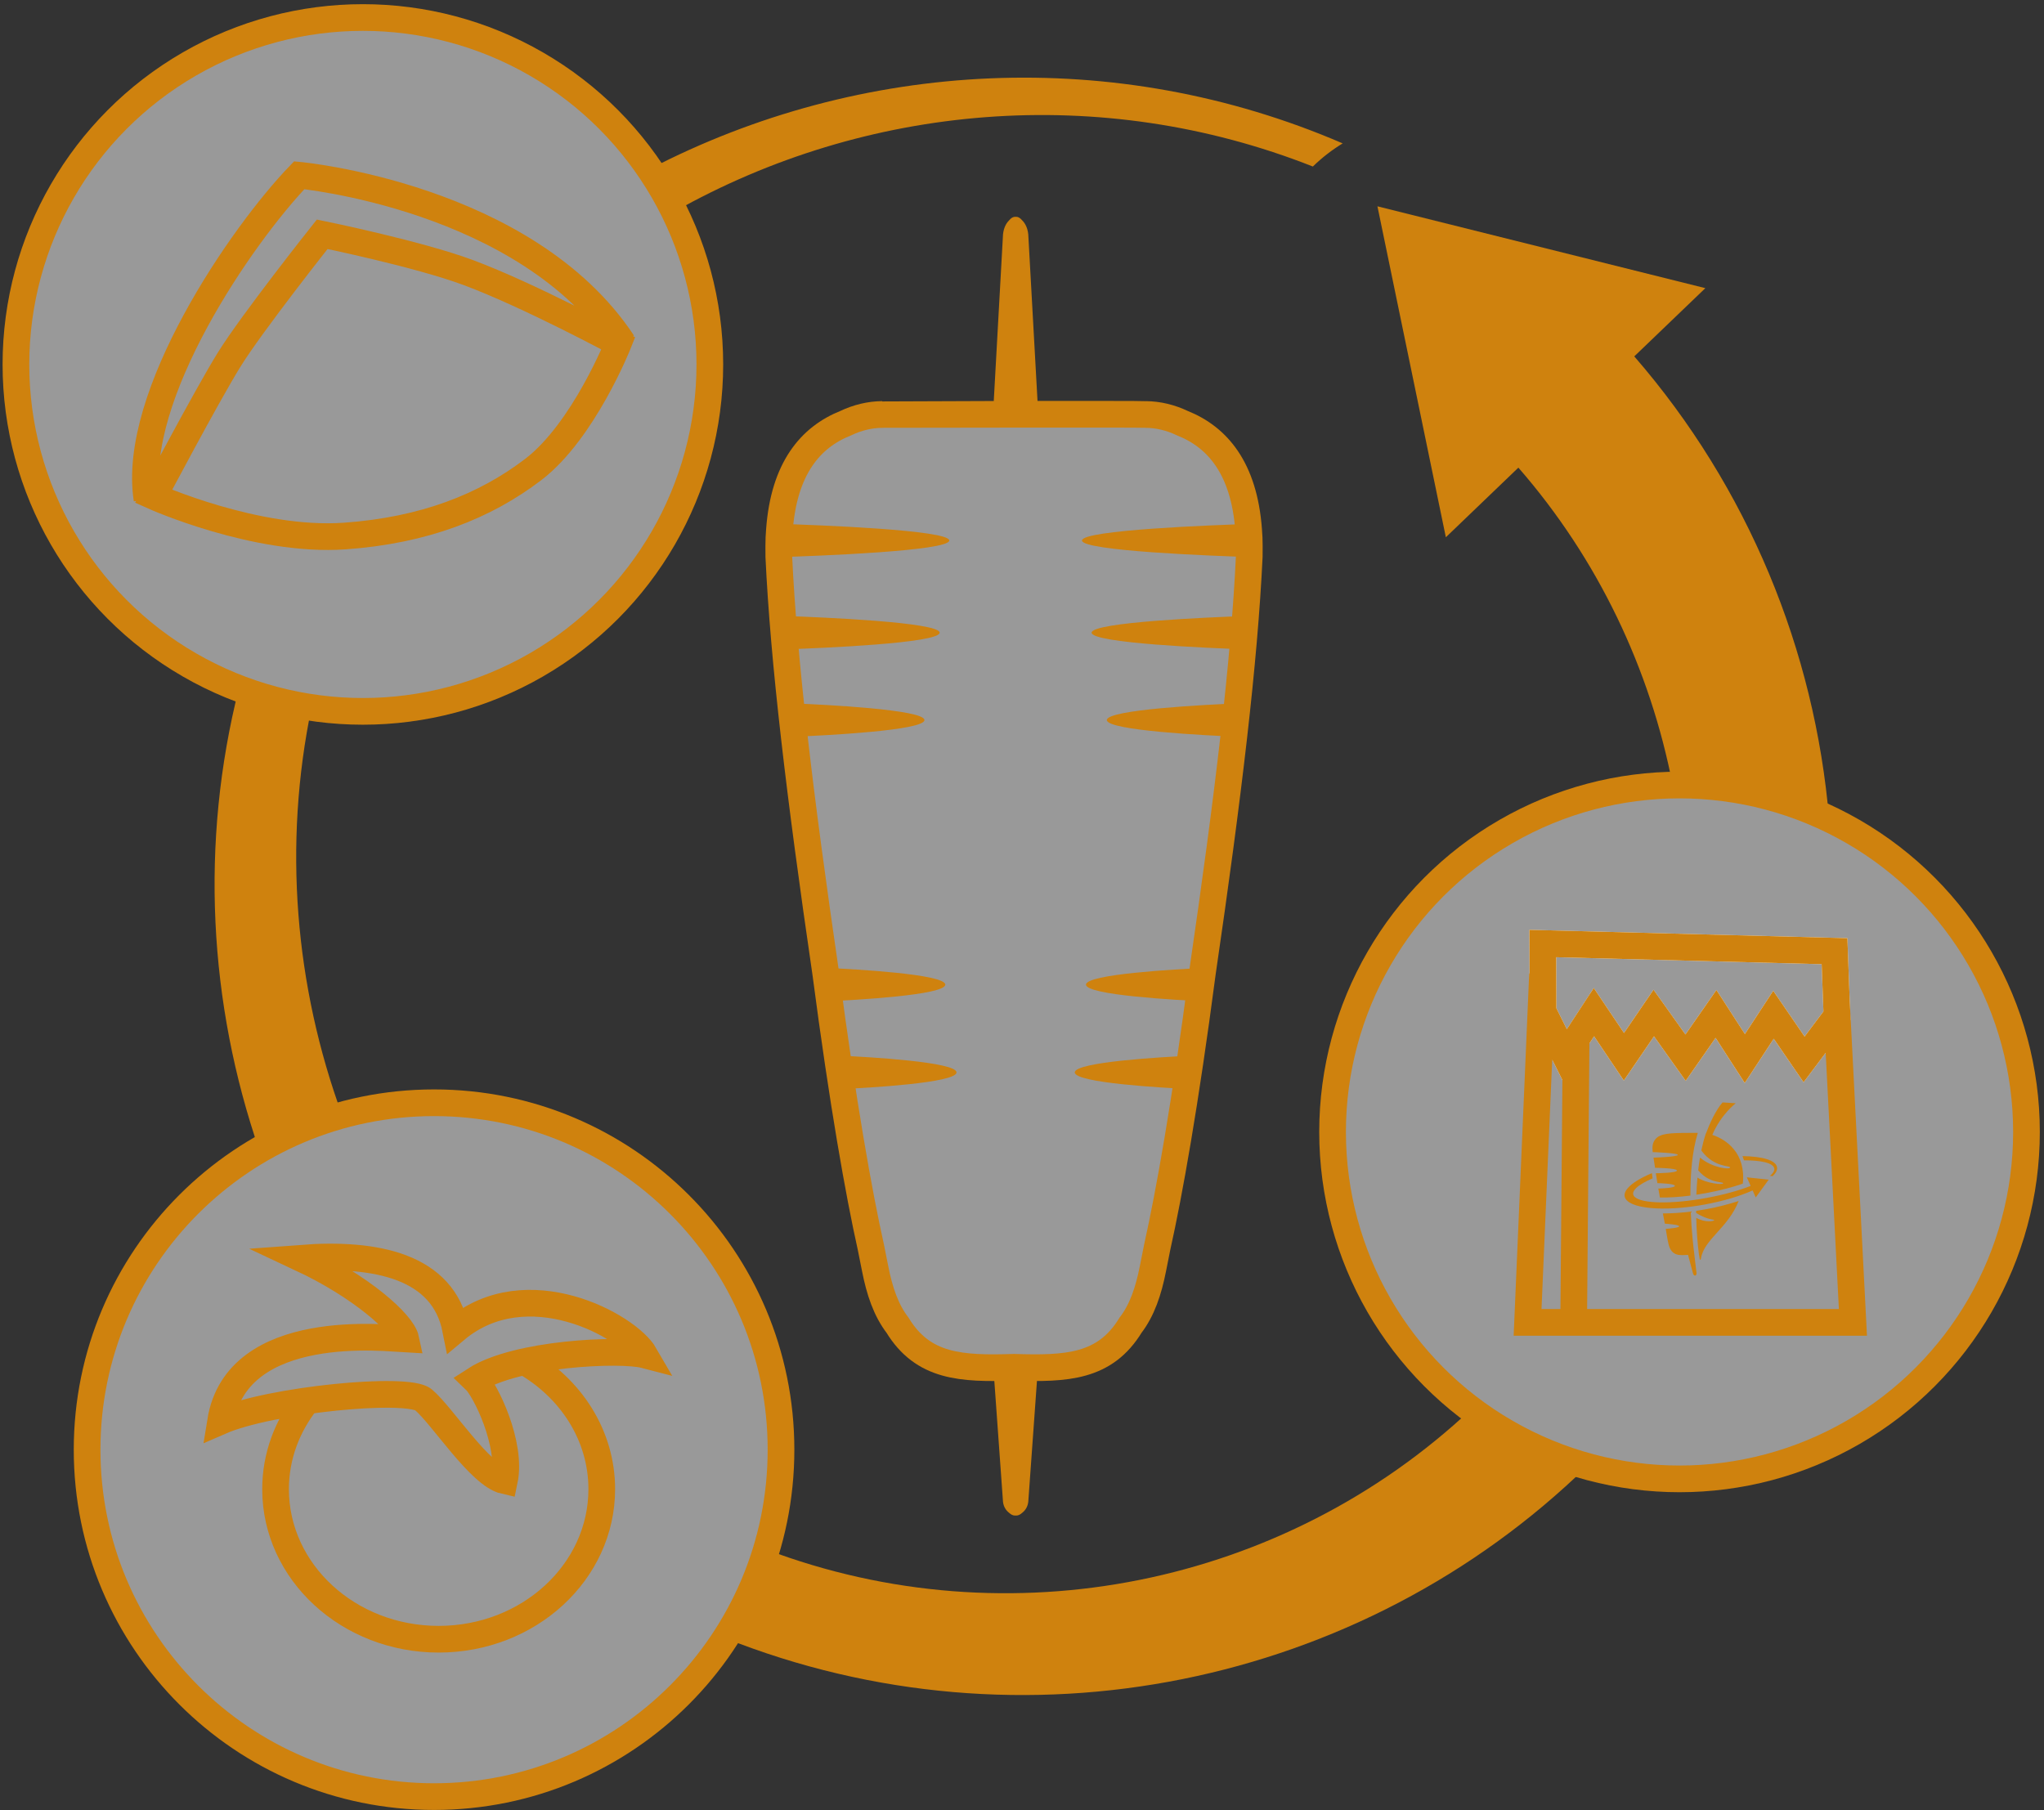 <?xml version="1.0" encoding="utf-8"?>
<!-- Generator: Adobe Illustrator 16.0.0, SVG Export Plug-In . SVG Version: 6.00 Build 0)  -->
<!DOCTYPE svg PUBLIC "-//W3C//DTD SVG 1.1//EN" "http://www.w3.org/Graphics/SVG/1.1/DTD/svg11.dtd">
<svg version="1.1" id="Ebene_1" xmlns="http://www.w3.org/2000/svg" xmlns:xlink="http://www.w3.org/1999/xlink" x="0px" y="0px"
	 width="350px" height="310px" viewBox="0 0 350 310" enable-background="new 0 0 350 310" xml:space="preserve">
<rect x="0" y="0" width="350" height="310" fill="#333333" stroke="none"/>
<g opacity="0.5">
	<g>
		<defs>
			<rect id="SVGID_1_" x="123.743" y="63.798" width="100.271" height="171.223"/>
		</defs>
		<clipPath id="SVGID_2_">
			<use xlink:href="#SVGID_1_"  overflow="visible"/>
		</clipPath>
		<path clip-path="url(#SVGID_2_)" fill="#FFFFFF" d="M138.567,76.923c-0.002,0.003-0.004,0.006-0.005,0.009
			c-0.503,0.927-1.158,1.786-1.613,2.675c-0.105,0.381-0.225,0.758-0.358,1.131c-0.378,0.176-0.598,0.456-0.657,0.843
			c-0.203,0.453-0.227,0.93-0.069,1.431c-0.036,0.552-0.297,0.95-0.782,1.195c-0.401,0.873-0.683,1.904-0.996,2.804
			c-0.084,0.474-0.207,0.937-0.372,1.388c-0.059,0.376-0.274,0.646-0.648,0.808c-0.463,0.908-0.392,1.84-0.003,2.78
			c0.465,1.127,0.833,1.771,0.797,2.997c-0.029,0.99,0.311,2.516-0.109,3.415c-0.386,0.828-0.849,1.032-0.95,2.047
			c-0.163,1.604,0.156,2.918,0.488,4.433c1.093,4.978,1.471,10.231,2.195,15.275c0.791,5.506,1.581,11.011,2.372,16.518
			c0.825,5.741,1.65,11.484,2.476,17.228c0.818,5.698,1.638,11.396,2.455,17.094c0.783,5.45,1.566,10.901,2.35,16.352
			c0.715,4.975,1.43,9.949,2.145,14.925c0.472,3.278,0.942,6.559,1.413,9.839c0.195,1.354,0.352,2.562,0.868,3.806
			c0.592,1.422-0.064,2.686,0.227,4.118c0.196,0.965,0.785,1.028,1.326,1.674c1.192,1.427,1.345,3.472,2.71,4.79
			c0.541,0.522,1.394,1.076,1.79,1.711c0.546,0.874,0.402,1.513,1.21,2.289c0.582,0.559,1.123,1.251,1.741,1.759
			c1.11,0.911,1.857,0.349,3.104,0.897c0.016,0,0.117,0.703,0.244,0.804c0.165,0.131,0.739,0.025,0.953,0.028
			c0.68,0.01,1.359,0,2.038,0h4.396h9.061c1.489,0,2.988,0.051,4.477,0.003c1.2-0.039,1.866-0.591,2.946-1.003
			c1.011-0.385,2.083-0.632,3.101-1.003c1.309-0.479,3.229-2.338,3.841-3.608l0.333-1.166c0.318-0.343,0.662-0.659,1.029-0.949
			c0.835-0.866,1.261-1.657,1.636-2.801c0.065-0.432,0.186-0.848,0.358-1.25c0.485-0.245,0.746-0.643,0.782-1.194
			c-0.164-0.633-0.099-1.234,0.194-1.806c0.375-0.729,0.695-0.841,0.826-1.775c0.145-1.047,0.318-2.092,0.478-3.137
			c1.09-7.15,2.181-14.302,3.271-21.451c1.49-9.781,2.982-19.562,4.474-29.344c1.637-10.736,3.274-21.471,4.911-32.207l2.337-15.328
			c0.372-2.435,0.743-4.869,1.114-7.304c0.469-3.077,0.366-6.13,0.366-9.245v-5.432c0-2.186,0.361-4.686,0.053-6.829
			c-0.159-1.098-0.869-1.169-1.081-2.139c-0.292-1.343,0.12-1.543-0.963-2.532c-2.663-2.433-3.972-5.997-6.509-8.498
			c-0.488-0.482-0.931-1.116-1.464-1.538c-0.868-0.686-1.529-0.347-2.563-0.437c-1.029-0.088-1.217-0.549-2.059-0.942l0,0
			c-0.895-0.417-2.004-0.148-2.944-0.103c-1.259,0.061-2.528,0.018-3.788,0.018h-7.895h-18.214h-8.94
			c-2.808,0-5.906-0.382-8.685-0.052c-0.544,0.065-0.934,0.342-1.17,0.829c-0.985,0.404-1.846-0.045-2.833,0.168
			c-0.714,0.154-1.313,0.73-1.941,1.058c-0.916,0.48-1.019,0.473-1.752,1.248c-0.428,0.451-0.932,1.203-1.474,1.53
			C139.702,76.315,139.136,75.885,138.567,76.923"/>
	</g>
</g>
<g opacity="0.5">
	<g>
		<path fill="#FFFFFF" d="M62.086,121.484c32.172,0,58.25-26.303,58.25-58.75c0-32.447-26.078-58.75-58.25-58.75
			c-32.171,0-58.25,26.303-58.25,58.75C3.836,95.182,29.915,121.484,62.086,121.484"/>
	</g>
</g>
<g opacity="0.5">
	<g>
		<path fill="#FFFFFF" d="M287.461,253.318c32.17,0,58.25-26.303,58.25-58.75s-26.08-58.75-58.25-58.75
			c-32.172,0-58.25,26.303-58.25,58.75S255.289,253.318,287.461,253.318"/>
	</g>
</g>
<g opacity="0.5">
	<g>
		<path fill="#FFFFFF" d="M74.421,306.65c32.171,0,58.25-26.304,58.25-58.75c0-32.447-26.079-58.75-58.25-58.75
			s-58.25,26.303-58.25,58.75C16.171,280.347,42.25,306.65,74.421,306.65"/>
	</g>
</g>
<polygon fill="none" stroke="#FFFFFF" stroke-width="4.57" stroke-miterlimit="10" points="264.184,161.578 314.131,162.887 
	314.544,173.934 308.917,181.42 303.679,173.777 298.77,181.273 293.837,173.634 288.624,181.124 283.178,173.479 278.066,180.97 
	272.931,173.329 268.021,180.824 264.219,173.202 "/>
<path fill="none" stroke="#CF820E" stroke-width="4.57" stroke-miterlimit="10" d="M133.35,93.512
	c-0.003-0.946,0.037-1.867,0.115-2.764c0.783-10.535,5.31-15.876,11.342-18.279c2.007-0.957,4.137-1.473,6.273-1.49
	c0.005-0.001,44.328-0.085,45.095-0.002c0.006,0,0.01,0.001,0.016,0.002c2.136,0.017,4.267,0.533,6.273,1.49
	c6.032,2.403,10.559,7.744,11.342,18.279c0.078,0.896,0.119,1.817,0.115,2.764c0.008,0.58,0.006,1.17-0.007,1.777
	c-0.847,17.938-3.575,40.925-8.029,71.345c-2.916,22.253-5.7,37.86-7.729,46.921c-0.278,1.392-0.523,2.614-0.73,3.668
	c-0.765,3.9-1.872,7.146-3.843,9.721c-4.388,7.18-10.907,7.488-19.926,7.203c-0.008,0-0.015,0-0.021,0c-0.008,0-0.015,0-0.021,0
	c-9.018,0.285-15.539-0.023-19.927-7.203c-1.969-2.575-3.077-5.82-3.841-9.721c-0.207-1.054-0.454-2.276-0.731-3.668
	c-2.029-9.061-4.813-24.668-7.729-46.921c-4.454-30.42-7.184-53.406-8.031-71.345C133.343,94.682,133.343,94.092,133.35,93.512z"/>
<path fill="#CF820E" d="M205.988,165.768v5.696c-4.379-0.2-20.03-1.041-20.03-2.848
	C185.958,166.809,201.605,165.968,205.988,165.768"/>
<path fill="#CF820E" d="M203.586,180.8v5.698c-4.274-0.201-19.551-1.042-19.551-2.85C184.035,181.842,199.309,181,203.586,180.8"/>
<path fill="#CF820E" d="M211.699,120.463v5.697c-4.848-0.201-22.173-1.042-22.173-2.85
	C189.526,121.504,206.848,120.662,211.699,120.463"/>
<path fill="#CF820E" d="M213.072,105.498v5.697c-5.718-0.201-26.153-1.041-26.153-2.85
	C186.919,106.539,207.35,105.697,213.072,105.498"/>
<path fill="#CF820E" d="M214.308,89.709v5.698c-6.348-0.2-29.037-1.042-29.037-2.849S207.955,89.91,214.308,89.709"/>
<path fill="#CF820E" d="M141.832,165.768v5.696c4.379-0.2,20.03-1.041,20.03-2.848C161.862,166.809,146.215,165.968,141.832,165.768
	"/>
<path fill="#CF820E" d="M144.234,180.8v5.698c4.273-0.201,19.551-1.042,19.551-2.85C163.785,181.842,148.512,181,144.234,180.8"/>
<path fill="#CF820E" d="M136.121,120.463v5.697c4.848-0.201,22.173-1.042,22.173-2.85
	C158.294,121.504,140.973,120.662,136.121,120.463"/>
<path fill="#CF820E" d="M134.748,105.498v5.697c5.718-0.201,26.153-1.041,26.153-2.85
	C160.901,106.539,140.471,105.697,134.748,105.498"/>
<path fill="#CF820E" d="M133.513,89.709v5.698c6.348-0.2,29.037-1.042,29.037-2.849S139.865,89.91,133.513,89.709"/>
<path fill="#CF820E" d="M177.76,233.725l-1.66,23.107c-0.018,1.057-0.492,1.794-1.062,2.229c-0.322,0.304-0.682,0.475-1.001,0.475
	c-0.039,0-0.084-0.004-0.125-0.008c-0.045,0.004-0.086,0.008-0.127,0.008c-0.32,0-0.68-0.171-1.001-0.475
	c-0.57-0.435-1.045-1.172-1.062-2.229l-1.66-23.107H177.76z"/>
<path fill="#CF820E" d="M177.76,70.513l-1.66-29.888c-0.018-1.367-0.492-2.32-1.062-2.883c-0.322-0.393-0.682-0.614-1.001-0.614
	c-0.039,0-0.084,0.004-0.125,0.009c-0.045-0.005-0.086-0.009-0.127-0.009c-0.32,0-0.68,0.221-1.001,0.614
	c-0.57,0.563-1.045,1.516-1.062,2.883l-1.66,29.888H177.76z"/>
<circle fill="none" stroke="#CF820E" stroke-width="4.57" stroke-miterlimit="10" cx="287.59" cy="193.845" r="59.41"/>
<path fill="#CF820E" d="M115.425,36.267c32.862-18.55,73.088-22.085,109.38-7.749c1.565-1.528,3.28-2.85,5.105-3.963
	c-38.932-16.795-82.55-14.366-118.683,4.407C112.808,31.276,114.179,33.734,115.425,36.267"/>
<circle fill="none" stroke="#CF820E" stroke-width="4.57" stroke-miterlimit="10" cx="62.137" cy="62.41" r="59.41"/>
<path fill="#CF820E" d="M58.605,191.017c-8.123-22.156-10.148-46.388-5.25-69.917c-4.316-0.642-8.479-1.734-12.44-3.252
	c-6.691,26.438-5.195,53.952,3.487,79.144C48.809,194.412,53.568,192.397,58.605,191.017"/>
<path fill="none" stroke="#CF820E" stroke-width="4.57" stroke-miterlimit="10" d="M264.184,161.578l49.947,1.31l0.413,11.046
	l-5.627,7.487l-5.237-7.644l-4.909,7.495l-4.934-7.639l-5.213,7.491l-5.445-7.646l-5.112,7.491l-5.135-7.641l-4.91,7.494
	l-3.802-7.621L264.184,161.578z M268.021,180.823l-3.802-7.621l-0.014-4.227h-0.166l-2.467,57.48h7.892l0.416-48.473
	L268.021,180.823z M314.451,171.47l0.093,2.464l-5.626,7.487l-5.238-7.645l-4.909,7.496l-4.934-7.639l-5.213,7.491l-5.445-7.646
	l-5.112,7.491l-5.135-7.641l-3.051,4.654l-0.416,48.474h47.818L314.451,171.47z M25.171,85.499
	c-2.757-17.699,16.28-45.334,26.064-55.487c0,0,38.794,3.59,55.409,28.697 M55.172,40.118c0,0-12.13,15.285-16.012,21.593
	C35.278,68.018,26.301,85,26.301,85s17.557,7.878,32.754,6.794c13.586-0.971,24.019-5.095,32.268-11.403
	c8.595-6.573,14.557-21.593,14.557-21.593s-15.284-8.249-25.718-12.131C71.534,43.458,55.172,40.118,55.172,40.118z M37.768,243.392
	c2.814-17.428,28.819-14.217,31.717-14.072c-0.595-2.783-7.794-9.089-17.969-13.855c12.881-0.975,24.374,1.344,26.52,12.23
	c12.154-10.175,29.459-0.703,32.366,4.331c-4.117-1.076-21.974-0.325-29.068,4.278c1.793,1.708,6.355,11.004,5.037,17.263
	c-4.203-0.956-10.636-11.137-13.855-13.855C69.775,237.397,46.211,239.711,37.768,243.392z M89.794,233.187
	c-3.337,0.739-6.368,1.759-8.461,3.117c1.793,1.708,6.354,11.004,5.037,17.263c-4.203-0.956-10.636-11.137-13.855-13.855
	c-1.66-1.402-10.977-1.103-19.936,0.17c-3.377,4.248-5.394,9.469-5.394,15.136c0,14.19,12.504,25.696,27.928,25.696
	s27.928-11.506,27.928-25.696C103.041,245.786,97.734,237.717,89.794,233.187z M133.734,248.257c0,32.811-26.6,59.409-59.41,59.409
	s-59.41-26.599-59.41-59.409c0-32.812,26.6-59.41,59.41-59.41S133.734,215.445,133.734,248.257z"/>
<path fill="#CF820E" d="M259.996,80.082c13.65,15.657,22.581,34.524,26.429,54.413c0.392-0.008,0.771-0.06,1.166-0.06
	c9.188,0,17.852,2.147,25.618,5.87c-2.437-28.929-13.896-56.844-33.367-79.275l12.17-11.684l-56.148-14.014l11.714,56.673
	L259.996,80.082z"/>
<path fill="#CF820E" d="M251.949,241.295c-32.101,30.192-79.133,39.812-120.739,24.06c-1.63,5.43-4.028,10.52-7.047,15.172
	c50.811,20.214,108.836,8.32,147.62-29.465C264.512,249.056,257.816,245.711,251.949,241.295"/>
<path fill="#CF820E" d="M292.106,207.081c-0.562,0.104-1.118,0.195-1.67,0.276v0.367c0.012,0.007,0.022,0.014,0.033,0.021
	c2.066,1.234,3.027,1.043,3.064,1.19c0.034,0.146-1.4,0.542-3.082-0.38c0.054,2.257,0.222,4.373,0.446,6.142
	c0.086,0.551,0.143,0.859,0.143,0.859c0.045,0.279,0.184,0.212,0.215-0.009c0.496-3.312,4.684-5.265,6.459-9.884
	C296.008,206.228,294.103,206.712,292.106,207.081"/>
<path fill="#CF820E" d="M283.076,197.308c0.049-0.006,0.099-0.004,0.143,0c0,0,4.079,0.127,4.079,0.466
	c0,0.34-4.079,0.467-4.079,0.467c-0.029,0.002-0.06,0.004-0.088,0.002c0.007,0.042,0.013,0.086,0.021,0.127
	c0.054,0.34,0.117,0.726,0.175,1.145c0.02,0.153,0.043,0.312,0.065,0.472c0.046-0.004,0.092-0.004,0.134,0
	c0,0,3.621,0.044,3.621,0.468c0,0.412-3.478,0.463-3.615,0.465c0.083,0.542,0.176,1.111,0.271,1.693
	c0.456,0.01,2.986,0.079,2.986,0.463c0,0.354-2.123,0.439-2.83,0.461c0.088,0.514,0.18,1.032,0.271,1.536
	c1.506,0.028,3.308-0.085,5.222-0.331c-0.006-3.649,0.29-7.584,1.269-10.737h-0.261h-1.076c-3.558,0-5.09,0.096-5.918,1.07
	c-0.523,0.615-0.571,1.338-0.467,2.25C283.022,197.316,283.05,197.31,283.076,197.308"/>
<path fill="#CF820E" d="M295.055,202.631c0.004,0.33-2.952-0.004-4.397-0.974c-0.087,0.974-0.146,1.958-0.185,2.938
	c0.543-0.081,1.086-0.173,1.634-0.272c2.311-0.427,4.498-0.992,6.32-1.622c0.565-5.221-2.829-7.58-5.22-8.354
	c1.479-3.496,3.938-5.355,4.006-5.417l-2.256-0.144c-1.189,1.358-2.229,3.668-2.834,5.299c-0.006,0-0.012,0-0.021-0.002
	c-0.305,0.911-0.56,1.887-0.774,2.906c0.032,0.034,0.053,0.073,0.064,0.122c2.146,2.865,4.871,2.446,4.857,2.817
	c-0.019,0.401-3.009,0.098-5.155-1.696c-0.12,0.709-0.223,1.433-0.309,2.169c0.021,0.019,0.036,0.042,0.046,0.07
	C292.77,202.752,295.051,202.311,295.055,202.631"/>
<path fill="#CF820E" d="M290.125,214.857h0.008c-0.172-1.324-0.49-4.093-0.621-7.373c-1.646,0.206-3.232,0.312-4.682,0.312
	c-0.029,0-0.061,0-0.09-0.003c0.014,0.078,0.029,0.151,0.044,0.227c0.112,0.561,0.206,1.067,0.29,1.53
	c0.698,0.048,2.449,0.193,2.449,0.453c0,0.241-1.52,0.383-2.293,0.439c0.048,0.279,0.092,0.54,0.131,0.782
	c0.282,1.687,0.411,2.456,0.896,3.028c0.477,0.57,1.075,0.687,1.801,0.687c0.242,0,0.501-0.012,0.773-0.027
	c0.069-0.004,0.143-0.008,0.218-0.012l0.858,3.192c0.075,0.251,0.22,0.364,0.378,0.338c0.154-0.031,0.243-0.208,0.215-0.44
	L290.125,214.857z"/>
<path fill="#CF820E" d="M304.283,199.864c-0.217-1.183-2.532-1.837-5.912-1.882l0.259,0.725c2.992-0.016,5.011,0.461,5.183,1.384
	c0.072,0.39-0.195,0.824-0.738,1.274l0.456,0.052C304.1,200.88,304.373,200.35,304.283,199.864"/>
<path fill="#CF820E" d="M299.766,203.09c-2.007,0.782-4.615,1.515-7.51,2.049c-6.012,1.108-11.187,0.994-12.361-0.19
	c-0.015-0.015-0.026-0.029-0.041-0.044c-0.002-0.002-0.007-0.006-0.009-0.01c-0.011-0.016-0.024-0.029-0.036-0.042
	c-0.002-0.004-0.004-0.008-0.006-0.01c-0.021-0.025-0.035-0.051-0.052-0.078c-0.004-0.006-0.008-0.015-0.012-0.021
	c-0.007-0.011-0.011-0.021-0.017-0.03c-0.005-0.012-0.012-0.024-0.016-0.034c-0.004-0.009-0.008-0.018-0.012-0.027
	c-0.005-0.013-0.01-0.027-0.016-0.044c-0.002-0.004-0.004-0.012-0.006-0.02c-0.007-0.022-0.013-0.043-0.015-0.065
	c-0.002-0.002-0.002-0.007-0.002-0.009c-0.004-0.021-0.006-0.039-0.008-0.061v-0.026c-0.003-0.016-0.003-0.03-0.003-0.044
	c0-0.012,0-0.02,0.003-0.029c0-0.016,0-0.027,0.002-0.042c0.002-0.01,0.002-0.021,0.004-0.031c0.004-0.015,0.004-0.027,0.006-0.042
	c0.004-0.01,0.006-0.021,0.008-0.033c0.007-0.021,0.011-0.042,0.02-0.064c0.005-0.013,0.011-0.027,0.015-0.042
	c0.004-0.011,0.008-0.021,0.013-0.031c0.006-0.013,0.013-0.027,0.019-0.044c0.005-0.008,0.009-0.017,0.013-0.027
	c0.008-0.017,0.017-0.03,0.025-0.048c0.004-0.006,0.008-0.014,0.012-0.021c0.036-0.062,0.077-0.123,0.123-0.186v-0.002
	c0.017-0.021,0.031-0.042,0.05-0.061c0.002-0.004,0.007-0.009,0.009-0.013c0.019-0.021,0.033-0.04,0.052-0.061
	c0.005-0.004,0.009-0.008,0.011-0.012c0.04-0.042,0.082-0.088,0.127-0.131h-0.002c0.553-0.544,1.53-1.116,2.828-1.672l-0.123-0.892
	c-1.936,0.811-3.387,1.703-4.129,2.563c-0.013,0.016-0.023,0.027-0.035,0.043c-0.021,0.024-0.042,0.05-0.063,0.074
	c-0.019,0.025-0.037,0.048-0.054,0.073c-0.015,0.019-0.029,0.038-0.042,0.056c-0.012,0.018-0.025,0.036-0.037,0.056
	c-0.013,0.018-0.025,0.037-0.038,0.056c-0.014,0.021-0.026,0.044-0.04,0.067c-0.014,0.022-0.029,0.048-0.041,0.072
	c-0.013,0.023-0.024,0.043-0.036,0.064c-0.006,0.019-0.016,0.036-0.022,0.052c-0.01,0.021-0.019,0.042-0.027,0.063
	c-0.006,0.015-0.012,0.028-0.021,0.046c-0.013,0.033-0.025,0.066-0.033,0.1c-0.006,0.012-0.008,0.025-0.01,0.038
	c-0.01,0.022-0.016,0.047-0.02,0.07c-0.004,0.015-0.006,0.027-0.01,0.042c-0.005,0.024-0.009,0.05-0.013,0.077
	c-0.002,0.011-0.002,0.019-0.004,0.028c-0.005,0.036-0.007,0.069-0.009,0.104v0.033c0,0.024,0.002,0.05,0.004,0.074v0.033
	c0.005,0.034,0.009,0.067,0.015,0.099v0.007c0.005,0.019,0.011,0.037,0.013,0.056c0.488,2.046,6.601,2.638,13.75,1.318
	c3.159-0.582,5.995-1.441,8.153-2.4l0.527,1.197l2.224-3.045l-3.745-0.4L299.766,203.09z"/>
</svg>
